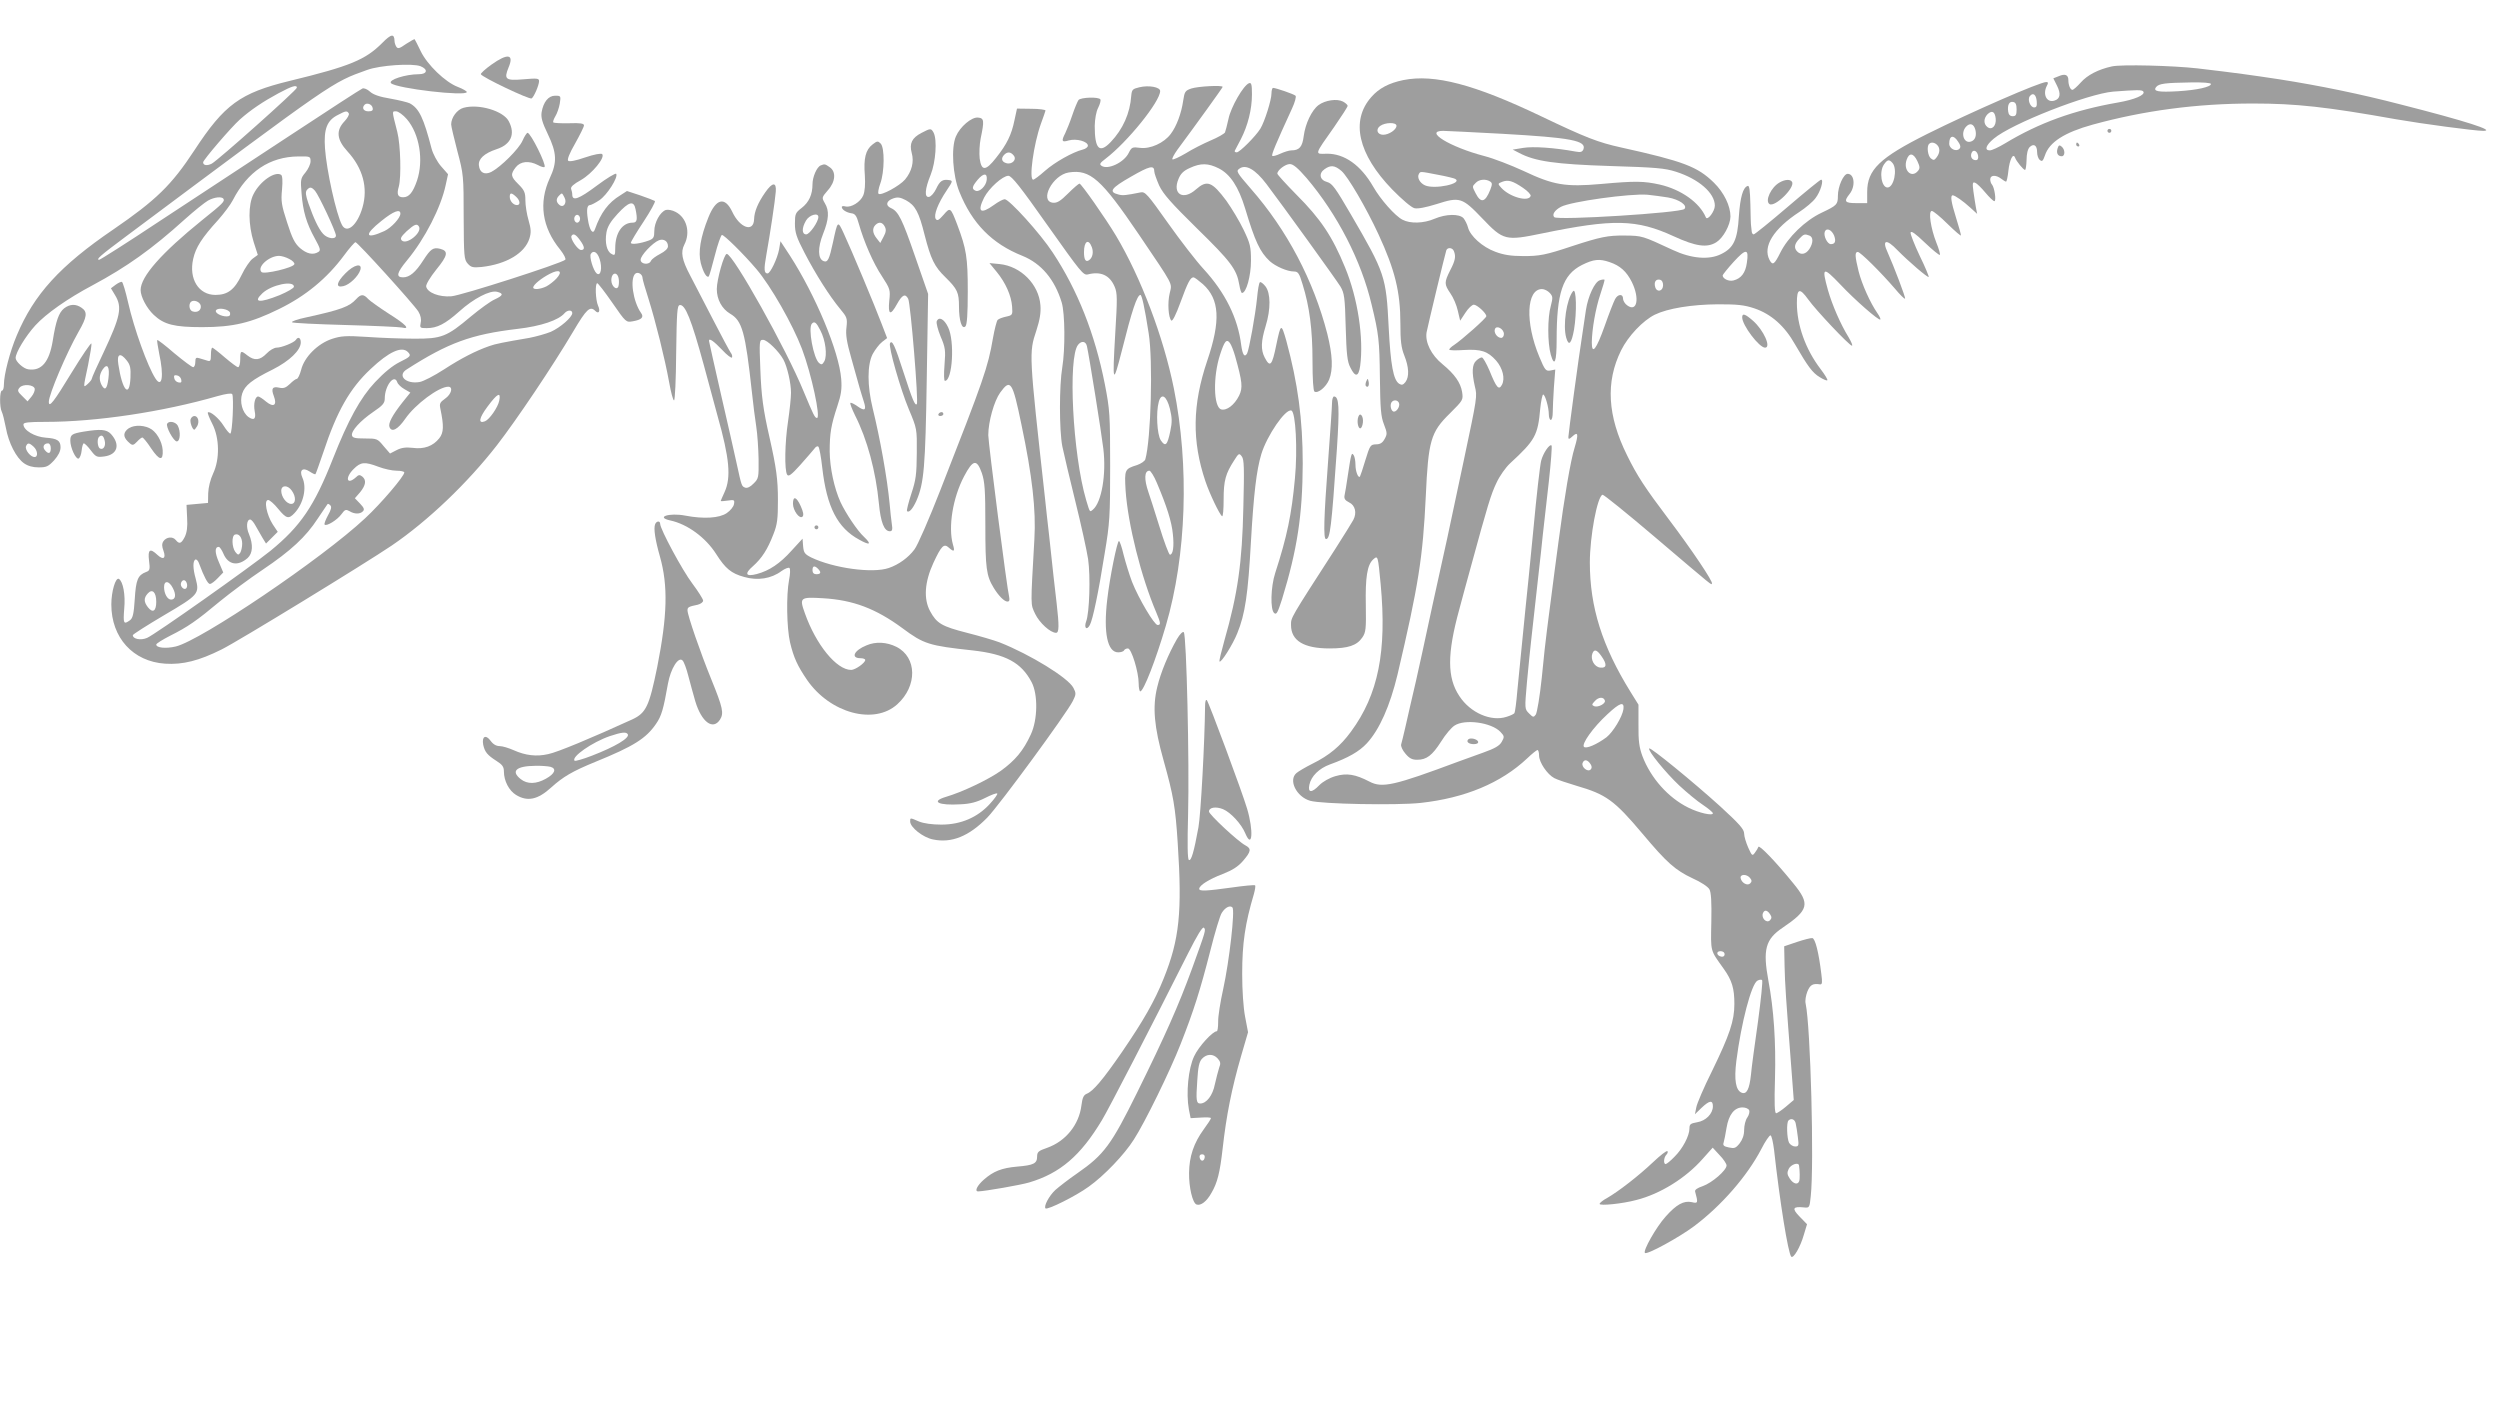 <?xml version="1.0" standalone="no"?>
<!DOCTYPE svg PUBLIC "-//W3C//DTD SVG 20010904//EN"
 "http://www.w3.org/TR/2001/REC-SVG-20010904/DTD/svg10.dtd">
<svg version="1.0" xmlns="http://www.w3.org/2000/svg"
 width="1280pt" height="720pt" viewBox="0 0 1280 720"
 preserveAspectRatio="xMidYMid meet">
<g transform="translate(0,720) scale(0.1,-0.1)"
fill="#9e9e9e" stroke="none">
<path d="M1957 6980 c-86 -86 -164 -119 -473 -194 -255 -62 -335 -121 -489
-356 -117 -178 -195 -254 -415 -405 -273 -186 -406 -332 -494 -542 -35 -82
-66 -201 -66 -252 0 -17 -4 -31 -10 -31 -12 0 -13 -84 -1 -108 5 -9 14 -46 21
-82 14 -78 53 -154 93 -182 20 -14 45 -21 75 -21 39 0 49 4 79 36 22 25 33 47
33 67 0 34 -17 45 -75 49 -57 4 -115 38 -115 68 0 10 25 13 114 13 259 0 599
51 880 132 43 12 71 16 75 10 9 -15 1 -202 -10 -202 -5 0 -20 18 -34 40 -24
39 -71 78 -81 68 -2 -3 8 -29 23 -58 37 -72 39 -181 4 -255 -14 -30 -24 -70
-25 -100 l-1 -50 -55 -5 -55 -5 3 -66 c3 -47 -1 -75 -12 -98 -18 -35 -28 -38
-46 -16 -16 20 -49 16 -64 -7 -8 -13 -7 -26 1 -48 14 -39 -1 -49 -31 -21 -38
36 -50 28 -43 -29 6 -46 4 -52 -16 -59 -41 -16 -51 -39 -57 -138 -5 -77 -10
-98 -25 -109 -32 -23 -35 -17 -29 59 7 72 -6 139 -27 153 -17 10 -39 -64 -39
-131 0 -170 111 -292 275 -303 91 -6 174 15 290 73 83 41 732 438 871 532 185
126 387 319 538 513 100 129 285 404 391 583 68 115 86 132 113 105 18 -18 27
-1 14 27 -13 29 -16 115 -4 115 4 0 39 -45 77 -100 70 -101 70 -101 105 -95
46 8 58 21 42 43 -41 58 -58 176 -29 201 14 11 37 -3 37 -24 0 -5 13 -52 30
-104 37 -118 84 -307 106 -428 9 -51 20 -93 25 -93 5 0 10 109 11 242 3 210 5
243 18 246 28 5 59 -71 124 -309 35 -129 66 -245 70 -259 61 -216 70 -314 36
-389 -11 -24 -20 -45 -20 -46 0 -2 16 -1 36 2 33 5 36 4 32 -18 -2 -13 -18
-33 -37 -46 -38 -26 -118 -31 -212 -13 -83 16 -155 -8 -76 -25 87 -19 180 -87
234 -172 47 -74 77 -99 143 -117 69 -20 139 -9 191 30 18 13 37 20 41 16 5 -5
4 -32 -2 -61 -15 -79 -12 -246 5 -320 19 -79 38 -120 87 -192 118 -171 344
-232 462 -125 103 93 102 240 -4 294 -50 25 -106 28 -153 8 -65 -26 -83 -66
-31 -66 13 0 24 -4 24 -9 0 -15 -51 -51 -72 -51 -75 0 -180 129 -237 290 -29
81 -25 84 93 77 154 -9 270 -53 406 -153 110 -82 137 -90 359 -114 170 -19
250 -62 303 -163 33 -63 31 -192 -4 -267 -38 -83 -80 -133 -153 -186 -65 -46
-197 -109 -282 -134 -80 -24 -38 -45 75 -38 49 2 83 11 125 32 31 16 60 27 63
23 3 -3 -14 -27 -38 -53 -63 -69 -148 -106 -248 -106 -47 0 -91 6 -115 16 -46
20 -45 20 -45 0 0 -30 66 -82 117 -92 95 -20 184 16 278 112 63 65 406 533
438 597 17 34 17 40 3 67 -26 51 -221 171 -378 233 -29 11 -104 33 -167 49
-129 33 -155 48 -189 111 -34 63 -28 149 17 247 41 88 54 101 79 78 27 -24 32
-20 21 16 -25 89 -1 239 57 349 46 87 65 90 91 17 15 -45 18 -85 18 -268 0
-219 5 -258 43 -320 25 -41 54 -70 70 -70 10 0 12 7 9 23 -11 41 -107 790
-107 829 0 69 30 175 61 218 53 73 63 58 109 -165 55 -261 75 -437 66 -586
-20 -353 -20 -330 4 -382 22 -46 78 -97 107 -97 16 0 16 38 3 151 -10 83 -19
165 -39 352 -6 53 -16 139 -21 190 -82 739 -82 740 -44 854 18 56 24 92 21
130 -8 107 -100 200 -209 211 l-52 5 37 -45 c46 -56 75 -122 79 -178 3 -42 2
-44 -30 -51 -19 -4 -38 -11 -44 -17 -5 -5 -16 -48 -24 -93 -26 -151 -46 -208
-270 -780 -57 -146 -116 -282 -132 -302 -31 -42 -81 -78 -131 -95 -83 -29
-284 -1 -398 54 -33 17 -38 24 -41 57 l-3 39 -56 -61 c-59 -66 -114 -103 -178
-120 -57 -15 -65 1 -20 40 46 41 75 86 105 164 20 50 23 79 23 175 0 104 -8
165 -43 320 -33 144 -42 214 -47 348 -6 148 -5 152 14 152 21 0 81 -59 104
-101 20 -37 39 -121 39 -170 0 -25 -7 -90 -15 -145 -17 -111 -19 -251 -5 -274
7 -12 21 -2 67 49 32 36 64 73 72 83 7 11 17 16 21 11 5 -4 14 -53 20 -108 23
-201 78 -308 189 -368 55 -31 66 -25 25 14 -34 31 -94 121 -121 179 -32 71
-54 174 -55 258 0 94 7 135 39 232 20 60 24 88 20 140 -11 140 -131 427 -263
632 l-48 73 -7 -42 c-9 -47 -45 -123 -59 -123 -18 0 -20 20 -6 97 18 100 45
278 48 322 4 50 -17 49 -54 -4 -37 -53 -56 -98 -57 -137 -2 -70 -73 -46 -112
38 -38 79 -83 68 -122 -29 -41 -102 -53 -178 -39 -234 13 -49 31 -78 41 -68 3
3 17 52 31 107 14 56 31 103 36 105 9 3 110 -96 177 -175 74 -87 185 -282 233
-408 49 -130 97 -354 77 -354 -11 0 -18 15 -68 135 -88 216 -362 705 -394 705
-14 0 -51 -132 -51 -180 0 -53 26 -101 68 -126 62 -36 78 -92 112 -404 6 -58
16 -136 22 -174 6 -38 11 -114 12 -167 1 -94 0 -100 -26 -125 -16 -17 -32 -24
-42 -21 -19 8 -18 3 -45 127 -11 52 -48 213 -81 357 -33 145 -60 265 -60 268
0 16 24 -1 67 -46 26 -28 49 -45 51 -39 2 6 0 16 -6 23 -5 7 -47 84 -92 172
-46 88 -98 189 -116 224 -43 81 -50 120 -30 159 32 62 12 138 -45 167 -16 9
-39 13 -50 10 -29 -10 -59 -64 -59 -108 0 -32 -4 -39 -27 -48 -43 -16 -93 -23
-93 -12 0 5 29 54 65 108 36 55 62 102 58 106 -5 3 -38 16 -76 29 l-67 22 -34
-22 c-61 -37 -100 -89 -130 -174 -10 -30 -28 -5 -36 51 -8 50 -4 73 11 73 5 0
27 11 48 25 39 26 97 117 86 135 -3 5 -48 -22 -100 -61 -91 -68 -125 -81 -125
-45 0 8 -3 21 -6 29 -3 10 12 24 50 45 58 33 126 116 109 133 -5 5 -40 -1 -87
-17 -49 -17 -81 -23 -87 -17 -6 6 7 39 36 89 24 43 45 85 45 92 0 10 -19 13
-75 11 -42 -1 -78 1 -82 4 -3 4 2 17 10 31 9 14 19 43 23 65 6 40 6 41 -24 41
-34 0 -60 -32 -69 -85 -4 -26 3 -52 32 -112 46 -96 48 -144 10 -225 -58 -126
-40 -252 53 -366 19 -24 31 -47 26 -52 -21 -19 -532 -183 -583 -187 -63 -5
-123 19 -129 50 -2 10 20 47 52 87 59 72 63 95 20 106 -36 9 -49 0 -87 -59
-39 -61 -70 -87 -103 -87 -38 0 -33 23 20 87 92 111 174 272 198 386 l12 55
-36 41 c-20 23 -41 63 -48 89 -41 158 -64 207 -112 233 -10 5 -54 16 -99 24
-56 9 -89 21 -105 36 -13 12 -30 19 -38 16 -8 -3 -178 -113 -378 -245 -199
-131 -497 -327 -662 -435 -164 -109 -303 -197 -308 -197 -19 0 6 22 135 118
1080 806 1054 788 1237 854 65 24 231 35 273 19 40 -16 35 -41 -9 -41 -67 0
-158 -29 -142 -46 28 -27 388 -69 388 -45 0 4 -20 16 -46 26 -64 24 -157 114
-190 183 -15 31 -29 59 -31 61 -1 2 -21 -9 -44 -24 -34 -24 -42 -26 -50 -14
-5 8 -9 21 -9 29 -1 39 -17 37 -63 -10z m-437 -229 c0 -12 -404 -372 -436
-389 -24 -12 -44 -9 -44 7 0 12 145 181 188 219 55 49 119 92 197 134 71 38
95 45 95 29z m388 -104 c3 -12 -3 -17 -22 -17 -25 0 -35 18 -19 34 12 12 38 2
41 -17z m-122 -28 c3 -6 -7 -24 -22 -40 -45 -47 -40 -94 15 -154 79 -86 106
-187 77 -287 -26 -91 -80 -137 -105 -90 -30 57 -79 280 -87 392 -7 100 10 144
67 172 40 21 46 22 55 7z m297 -29 c65 -76 87 -211 52 -315 -21 -61 -41 -85
-71 -85 -27 0 -34 15 -22 55 13 48 9 215 -8 280 -28 110 -28 105 -6 105 11 0
36 -18 55 -40z m-493 -216 c0 -14 -12 -40 -26 -57 -25 -30 -26 -36 -20 -107 7
-92 25 -153 68 -231 28 -51 31 -61 18 -69 -27 -17 -59 -10 -94 20 -27 24 -40
50 -66 131 -29 89 -32 109 -26 169 4 44 2 71 -5 75 -31 20 -108 -33 -141 -99
-28 -54 -27 -157 1 -246 l21 -65 -26 -19 c-14 -10 -40 -48 -57 -84 -36 -75
-71 -102 -134 -102 -86 0 -137 82 -114 184 13 59 44 108 129 201 29 33 63 78
74 100 75 146 189 223 336 224 60 1 62 0 62 -25z m23 -151 c19 -22 107 -209
107 -229 0 -22 -44 -16 -66 9 -23 25 -48 79 -75 156 -14 41 -16 57 -8 68 15
17 23 17 42 -4z m1277 -34 c15 -27 -5 -56 -26 -38 -17 14 -18 31 -2 47 16 16
15 16 28 -9z m-1746 -7 c8 -13 -4 -25 -109 -109 -208 -168 -315 -289 -315
-358 0 -34 31 -93 67 -127 53 -50 105 -63 248 -63 159 0 250 22 394 93 135 66
245 156 333 275 27 37 54 67 58 67 11 0 298 -317 322 -355 12 -20 16 -40 12
-57 -5 -27 -4 -28 31 -28 53 0 94 21 166 85 74 67 158 110 194 101 35 -9 31
-19 -12 -39 -21 -9 -76 -49 -123 -88 -122 -103 -149 -114 -290 -113 -63 0
-172 4 -241 9 -108 7 -133 5 -179 -10 -73 -24 -142 -93 -158 -158 -7 -26 -17
-47 -23 -47 -5 0 -21 -12 -35 -26 -20 -19 -32 -24 -54 -19 -35 8 -43 -4 -28
-43 18 -47 -1 -60 -40 -28 -16 14 -35 26 -40 26 -16 0 -25 -38 -18 -75 8 -40
-3 -50 -32 -30 -31 23 -46 77 -32 120 14 42 49 70 156 123 87 44 144 99 144
139 0 24 -14 31 -25 13 -9 -14 -73 -40 -99 -40 -12 0 -35 -13 -51 -30 -34 -35
-62 -38 -98 -10 -34 27 -37 26 -37 -20 0 -22 -5 -40 -11 -40 -6 0 -36 23 -68
50 -32 28 -61 50 -64 50 -4 0 -7 -16 -7 -36 0 -32 -3 -36 -20 -30 -11 3 -29 9
-40 12 -16 5 -20 2 -20 -20 0 -14 -5 -26 -11 -26 -6 0 -49 32 -96 71 -46 40
-85 70 -88 68 -2 -2 3 -33 10 -69 25 -115 15 -180 -19 -128 -40 61 -110 256
-140 389 -13 57 -27 104 -32 106 -5 1 -20 -6 -32 -15 l-24 -18 21 -35 c38 -62
28 -109 -59 -294 -33 -69 -60 -129 -60 -134 0 -4 -9 -16 -20 -26 -25 -22 -25
-26 1 96 11 55 19 105 17 110 -2 6 -48 -62 -102 -150 -90 -148 -116 -182 -116
-148 0 37 90 249 152 358 44 76 47 102 16 123 -30 21 -60 20 -90 -3 -27 -22
-42 -64 -58 -166 -18 -109 -58 -156 -125 -146 -25 3 -65 40 -65 58 0 28 51
112 101 167 55 60 164 137 294 206 175 94 303 185 470 336 50 45 104 88 120
97 32 18 71 22 79 9z m2110 -53 c11 -54 8 -69 -15 -69 -53 0 -89 -53 -89 -130
0 -37 -2 -40 -19 -30 -24 12 -35 58 -26 110 5 29 21 56 57 95 58 63 83 70 92
24z m-1204 -23 c0 -22 -46 -72 -82 -89 -99 -45 -106 -20 -15 52 62 50 97 63
97 37z m920 -26 c0 -11 -7 -20 -15 -20 -8 0 -15 9 -15 20 0 11 7 20 15 20 8 0
15 -9 15 -20z m-825 -40 c18 -30 -63 -96 -88 -71 -9 10 -4 19 25 47 40 36 53
41 63 24z m824 -69 c25 -34 27 -51 6 -51 -17 0 -57 59 -49 72 9 15 22 8 43
-21z m451 -32 c0 -12 -15 -26 -40 -39 -23 -12 -43 -27 -47 -35 -8 -23 -53 -19
-53 5 0 22 61 87 94 100 25 9 46 -5 46 -31z m-350 -65 c15 -45 6 -91 -15 -74
-17 14 -39 86 -30 100 13 21 34 9 45 -26z m-1589 0 c17 -8 29 -21 26 -27 -6
-18 -155 -53 -168 -40 -25 25 37 82 89 83 13 0 37 -7 53 -16z m1368 -100 c-13
-14 -36 -32 -51 -40 -30 -15 -68 -19 -68 -6 0 14 42 48 85 70 50 26 68 13 34
-24z m319 -3 c2 -12 1 -29 -2 -38 -9 -22 -36 2 -36 32 0 41 32 47 38 6z
m-1663 -39 c0 -7 -33 -26 -73 -43 -105 -42 -139 -38 -88 10 46 43 161 67 161
33z m-477 -98 c3 -23 -18 -37 -43 -28 -16 6 -20 35 -8 48 14 14 48 1 51 -20z
m150 -36 c2 -13 -3 -18 -18 -18 -29 0 -62 19 -54 31 10 17 68 6 72 -13z m1752
-1 c0 -21 -61 -74 -110 -96 -25 -10 -74 -24 -110 -31 -130 -22 -176 -31 -205
-42 -69 -24 -145 -63 -231 -119 -51 -33 -107 -62 -126 -65 -71 -12 -116 34
-65 65 212 136 330 179 566 207 122 14 212 45 242 81 15 17 39 17 39 0z m1270
-88 c27 -51 36 -128 21 -158 -10 -18 -15 -20 -27 -10 -29 24 -58 181 -37 202
13 14 23 6 43 -34z m-2112 -111 c19 -19 15 -24 -42 -52 -36 -18 -79 -53 -126
-103 -75 -80 -137 -193 -216 -393 -95 -241 -165 -344 -319 -470 -104 -84 -593
-430 -632 -446 -32 -14 -73 -6 -73 14 0 4 72 50 160 102 177 104 182 110 162
187 -15 53 -15 90 -2 98 6 3 15 -6 20 -22 24 -65 44 -103 55 -103 6 0 24 13
40 30 l28 29 -22 52 c-22 50 -22 79 -1 79 5 0 16 -16 24 -35 24 -57 74 -66
124 -22 26 24 29 68 7 122 -16 36 -12 75 6 75 6 0 18 -14 27 -31 9 -16 25 -44
35 -61 l19 -31 30 30 30 30 -26 39 c-31 49 -46 124 -23 124 8 0 31 -20 51 -45
42 -51 54 -54 84 -22 46 49 64 130 40 182 -17 38 2 54 37 31 15 -10 28 -16 30
-14 2 2 20 52 40 111 70 212 136 328 243 428 93 88 159 118 190 87z m-1438
-45 c17 -22 20 -38 18 -87 -5 -107 -42 -66 -62 68 -9 55 10 63 44 19z m-95
-92 c-7 -54 -18 -63 -35 -32 -14 28 -12 53 6 80 24 34 37 13 29 -48z m373 -5
c3 -13 -1 -17 -14 -14 -11 2 -20 11 -22 22 -3 13 1 17 14 14 11 -2 20 -11 22
-22z m1106 -13 c3 -10 20 -26 36 -35 l31 -18 -41 -51 c-51 -65 -73 -106 -66
-125 11 -30 43 -13 81 42 51 74 172 164 220 164 26 0 17 -38 -16 -61 -27 -19
-30 -26 -24 -53 18 -87 17 -121 -6 -150 -32 -40 -77 -57 -136 -49 -36 4 -58 1
-83 -12 l-33 -17 -33 38 c-31 38 -34 39 -95 39 -51 0 -64 3 -67 16 -4 23 42
74 109 120 49 33 59 45 59 69 0 65 49 128 64 83z m-1856 -34 c1 -9 -6 -27 -17
-40 l-20 -24 -27 27 c-24 23 -26 29 -14 43 17 21 74 16 78 -6z m2378 -61 c-7
-34 -50 -96 -73 -105 -36 -14 -31 16 13 75 51 69 70 78 60 30z m-2384 -235
c21 -19 24 -53 5 -53 -21 0 -50 37 -44 55 8 19 16 19 39 -2z m88 -8 c0 -28
-12 -32 -30 -10 -14 16 -6 35 16 35 8 0 14 -10 14 -25z m1678 -95 c29 -11 70
-20 92 -20 22 0 40 -4 40 -9 0 -19 -119 -159 -201 -235 -220 -206 -840 -625
-969 -656 -51 -12 -100 -7 -100 10 0 5 32 25 71 45 90 45 135 76 256 177 54
44 152 117 218 161 144 97 221 168 282 262 26 38 48 72 50 74 2 3 8 0 14 -6 8
-8 5 -22 -12 -52 -12 -22 -20 -43 -17 -47 10 -10 65 24 86 53 18 25 23 26 41
16 26 -16 54 -16 69 -1 9 9 6 18 -14 39 l-27 28 27 31 c29 36 33 62 11 80 -13
10 -19 10 -33 -4 -47 -42 -57 -2 -11 43 36 36 56 38 127 11z m-444 -122 c23
-32 21 -68 -3 -68 -24 0 -51 36 -51 67 0 30 33 31 54 1z m-254 -272 c0 -17 -5
-38 -10 -46 -9 -13 -12 -12 -25 4 -18 24 -20 83 -2 89 20 7 37 -14 37 -47z
m2948 -128 c18 -18 15 -28 -8 -28 -13 0 -20 7 -20 20 0 23 10 26 28 8z m-3232
-73 c3 -8 3 -19 -1 -25 -10 -16 -35 7 -28 26 7 18 22 18 29 -1z m-71 -26 c18
-34 14 -59 -9 -59 -19 0 -36 31 -36 64 0 36 26 33 45 -5z m-85 -70 c0 -47 -17
-60 -42 -29 -22 28 -23 48 -1 72 23 25 43 6 43 -43z"/>
<path d="M1769 5801 c-47 -47 -52 -76 -11 -66 32 7 77 51 87 83 11 37 -32 28
-76 -17z"/>
<path d="M1824 5669 c-35 -39 -78 -55 -256 -94 -43 -9 -76 -20 -73 -25 2 -4
125 -10 272 -14 147 -4 278 -10 291 -13 45 -11 20 16 -66 70 -48 31 -96 65
-107 76 -23 26 -37 26 -61 0z"/>
<path d="M2516 6869 c-31 -22 -56 -45 -54 -49 5 -15 249 -131 260 -124 12 8
38 68 38 89 0 14 -10 15 -80 9 -92 -8 -101 0 -76 61 29 68 -4 74 -88 14z"/>
<path d="M10813 6860 c-69 -15 -126 -44 -160 -83 -18 -20 -37 -37 -42 -37 -11
0 -21 24 -21 50 0 27 -17 34 -49 20 l-28 -11 19 -38 c21 -42 16 -67 -13 -76
-40 -13 -62 32 -39 76 8 14 7 19 -3 19 -33 0 -381 -152 -608 -265 -246 -123
-309 -184 -309 -298 l0 -57 -55 0 c-60 0 -66 8 -35 47 31 39 25 103 -10 103
-21 0 -50 -64 -50 -113 0 -44 -5 -49 -83 -86 -85 -40 -173 -126 -212 -205 -30
-60 -39 -67 -55 -37 -36 69 20 159 153 246 32 21 69 52 82 70 26 33 44 95 29
95 -5 0 -82 -63 -172 -140 -90 -77 -168 -140 -173 -140 -5 0 -9 6 -10 13 -1 6
-2 19 -3 27 -2 8 -3 59 -4 113 -2 74 -5 98 -14 95 -24 -8 -38 -57 -45 -155 -7
-121 -27 -163 -91 -194 -62 -31 -153 -23 -247 21 -157 73 -157 73 -245 74 -88
1 -126 -7 -270 -54 -135 -45 -168 -52 -255 -51 -58 0 -97 6 -139 22 -66 24
-129 81 -140 125 -4 16 -15 37 -23 47 -22 23 -89 22 -148 -3 -55 -24 -125 -26
-164 -5 -38 19 -113 104 -150 169 -64 111 -148 170 -238 169 -63 -2 -65 -9 38
137 38 55 69 103 69 108 0 5 -11 15 -24 22 -31 16 -91 7 -125 -18 -35 -26 -68
-96 -76 -159 -7 -55 -22 -73 -64 -73 -11 0 -36 -8 -56 -17 -19 -9 -37 -14 -41
-11 -5 6 17 59 101 242 15 32 23 62 18 66 -8 8 -101 40 -115 40 -4 0 -8 -13
-8 -28 0 -34 -35 -145 -57 -181 -25 -40 -106 -121 -121 -121 -7 0 -12 3 -10 8
2 4 16 31 31 59 36 70 57 153 57 230 0 51 -3 61 -15 57 -29 -11 -93 -123 -105
-182 -7 -31 -15 -63 -18 -70 -4 -7 -37 -26 -73 -41 -37 -16 -95 -45 -128 -66
-34 -20 -65 -34 -68 -31 -4 3 8 25 25 49 92 124 232 318 232 322 0 10 -126 3
-160 -8 -32 -11 -35 -16 -42 -62 -9 -64 -34 -132 -64 -171 -34 -46 -105 -78
-157 -71 -39 5 -43 4 -58 -26 -24 -49 -107 -88 -139 -66 -12 8 -9 14 20 36
112 85 280 293 280 347 0 20 -58 31 -107 19 -34 -8 -38 -12 -41 -43 -6 -90
-43 -172 -105 -237 -58 -61 -82 -36 -82 82 1 36 7 73 18 94 9 18 14 37 11 42
-8 14 -100 11 -112 -3 -5 -7 -20 -42 -32 -78 -12 -36 -29 -77 -36 -92 -21 -41
-18 -48 18 -37 39 11 98 -5 98 -27 0 -7 -12 -17 -27 -20 -51 -13 -142 -64
-193 -109 -28 -25 -55 -45 -60 -45 -23 0 2 181 39 285 12 33 23 64 24 69 1 4
-31 9 -72 9 l-74 1 -13 -60 c-15 -74 -39 -123 -94 -192 -53 -68 -75 -69 -84
-4 -3 27 -1 73 5 103 19 91 18 104 -13 107 -33 4 -93 -47 -114 -97 -25 -58
-16 -200 18 -283 65 -162 167 -266 323 -328 96 -39 165 -120 201 -239 17 -56
18 -240 3 -331 -16 -93 -16 -322 0 -405 8 -38 38 -166 67 -283 29 -117 58
-249 65 -294 13 -89 7 -277 -10 -320 -12 -33 3 -48 19 -18 15 28 44 165 76
367 26 155 28 190 28 448 0 263 -2 288 -27 417 -51 259 -140 483 -267 675 -64
98 -223 273 -246 273 -8 0 -33 -13 -56 -30 -68 -49 -86 -35 -49 39 25 48 95
111 124 111 17 -1 59 -53 202 -256 168 -237 182 -255 205 -249 66 17 112 -4
137 -63 14 -33 14 -61 3 -240 -15 -258 -12 -267 34 -87 51 204 78 285 95 285
7 0 21 -60 42 -195 23 -140 12 -546 -17 -647 -3 -9 -22 -22 -42 -29 -64 -20
-65 -23 -59 -129 12 -174 79 -443 158 -628 22 -52 23 -62 6 -62 -17 0 -97 135
-131 221 -14 37 -33 99 -43 138 -9 39 -20 71 -24 71 -9 0 -47 -186 -60 -300
-20 -170 1 -270 56 -270 13 0 27 4 30 10 3 6 12 10 20 10 18 0 55 -121 55
-179 0 -22 4 -41 8 -41 17 0 80 162 131 336 106 361 121 819 41 1216 -53 263
-169 568 -296 781 -54 90 -178 267 -187 267 -4 0 -31 -23 -59 -51 -39 -39 -56
-49 -77 -47 -71 8 -2 142 81 155 110 17 166 -33 360 -319 181 -268 169 -245
157 -299 -12 -48 -7 -125 8 -140 6 -6 24 30 47 93 38 104 51 128 67 128 5 0
26 -16 48 -35 85 -77 92 -186 22 -392 -76 -225 -79 -411 -9 -618 22 -65 73
-171 85 -178 5 -3 8 36 8 86 0 97 10 132 54 200 23 37 26 38 39 20 12 -15 13
-61 8 -258 -6 -288 -29 -446 -97 -684 -16 -57 -28 -106 -25 -108 8 -8 68 87
91 145 40 98 55 198 70 472 14 241 28 362 53 445 29 95 124 234 154 223 22 -9
32 -200 18 -348 -17 -184 -40 -296 -101 -484 -23 -71 -26 -188 -5 -205 12 -10
18 3 40 71 78 254 105 431 106 694 0 227 -25 412 -84 629 -26 91 -28 90 -51
-19 -22 -109 -32 -120 -60 -66 -20 39 -19 82 5 160 27 88 26 169 -1 204 -11
14 -24 24 -28 21 -5 -2 -11 -39 -15 -82 -8 -82 -41 -266 -51 -283 -13 -22 -23
-7 -30 43 -17 138 -81 268 -193 390 -37 40 -119 146 -182 235 -104 147 -117
162 -140 157 -75 -15 -91 -17 -113 -11 -53 13 -39 33 63 91 97 56 120 61 120
27 0 -9 12 -42 25 -72 21 -44 61 -89 194 -220 172 -168 203 -209 216 -287 4
-24 10 -43 14 -43 22 0 46 88 46 165 0 72 -4 88 -38 159 -21 44 -61 110 -88
148 -74 99 -99 108 -156 58 -65 -58 -122 -24 -89 54 11 27 26 42 58 56 56 26
94 25 148 -2 59 -30 101 -94 135 -205 51 -170 76 -223 126 -270 30 -27 90 -53
123 -53 22 0 28 -8 45 -65 36 -115 51 -233 51 -392 0 -95 4 -154 10 -158 18
-11 59 23 75 61 21 52 18 125 -9 234 -70 273 -206 532 -392 744 -72 83 -76 90
-59 102 33 25 82 -3 139 -78 84 -111 359 -492 379 -525 20 -34 23 -55 27 -208
4 -139 8 -177 24 -207 25 -51 42 -48 50 8 19 142 -12 347 -77 504 -65 159
-125 249 -249 373 -54 55 -98 103 -98 108 0 18 41 49 64 49 17 0 41 -20 86
-72 157 -185 280 -423 333 -649 36 -148 40 -183 42 -369 2 -163 5 -203 21
-243 17 -44 17 -50 3 -75 -11 -20 -23 -27 -44 -27 -28 -1 -31 -5 -54 -80 -13
-44 -26 -82 -28 -85 -9 -10 -23 27 -23 60 0 19 -4 42 -9 49 -11 17 -13 11 -31
-109 -6 -41 -13 -85 -16 -97 -3 -16 3 -25 23 -35 32 -15 41 -54 22 -90 -7 -13
-48 -79 -92 -148 -233 -361 -227 -351 -227 -390 0 -80 65 -120 197 -120 96 0
140 15 168 56 18 26 20 44 18 164 -3 144 7 208 38 236 24 21 24 20 38 -127 32
-344 -12 -565 -152 -755 -54 -74 -112 -122 -197 -164 -36 -18 -73 -40 -82 -48
-43 -36 0 -122 70 -142 59 -17 442 -24 565 -11 228 25 412 102 546 228 25 24
49 43 53 43 4 0 8 -12 8 -28 0 -35 42 -97 78 -116 15 -8 66 -25 113 -39 152
-44 194 -74 338 -245 126 -150 168 -187 257 -229 41 -18 79 -43 86 -56 9 -15
12 -64 10 -167 -3 -158 -7 -141 64 -241 42 -59 54 -100 54 -179 0 -87 -24
-158 -115 -345 -41 -82 -77 -166 -80 -185 l-7 -35 34 33 c40 38 58 41 58 8 0
-38 -36 -75 -81 -82 -34 -6 -39 -10 -39 -32 0 -37 -35 -104 -77 -145 -20 -21
-40 -37 -45 -37 -12 0 -10 34 4 48 6 6 9 15 5 18 -4 4 -37 -22 -74 -57 -74
-70 -176 -149 -235 -183 -21 -11 -38 -25 -38 -30 0 -11 118 1 188 20 123 31
254 113 340 211 l51 57 35 -38 c20 -20 36 -45 36 -53 0 -25 -74 -89 -122 -106
-27 -9 -42 -19 -39 -28 16 -58 15 -62 -17 -54 -41 9 -79 -12 -134 -74 -48 -53
-117 -175 -106 -186 10 -11 176 80 252 137 141 106 272 257 344 395 20 40 42
71 47 70 6 -2 13 -35 18 -73 30 -270 72 -529 88 -548 11 -12 47 49 65 113 l16
53 -38 39 c-41 42 -35 53 22 47 28 -3 29 -2 35 57 18 165 -1 868 -26 986 -4
15 1 43 9 63 14 34 28 42 65 36 11 -1 12 10 6 55 -13 108 -31 180 -46 182 -8
1 -43 -8 -79 -20 l-65 -22 2 -100 c2 -95 7 -165 35 -528 l12 -159 -40 -34
c-21 -18 -44 -33 -50 -34 -8 0 -10 50 -6 180 5 183 -6 352 -34 500 -29 158
-15 211 73 270 134 91 142 121 55 227 -90 111 -175 199 -179 187 -2 -6 -10
-20 -18 -30 -13 -18 -15 -16 -34 26 -11 25 -21 57 -21 72 0 22 -24 49 -122
139 -138 125 -357 304 -364 297 -9 -10 84 -124 154 -190 39 -36 93 -81 121
-99 28 -19 51 -38 51 -43 0 -14 -70 1 -126 29 -103 51 -192 151 -235 264 -16
44 -21 78 -20 159 l0 104 -41 66 c-145 234 -208 434 -208 662 0 134 38 338 65
347 6 1 125 -95 266 -215 314 -267 289 -246 294 -240 8 8 -103 173 -220 328
-123 163 -163 224 -214 328 -101 203 -111 376 -31 538 36 73 112 153 173 183
66 32 188 52 323 53 99 0 133 -3 187 -21 85 -29 154 -89 208 -185 65 -112 89
-145 126 -167 19 -12 36 -19 39 -16 3 3 -13 29 -35 58 -77 101 -121 225 -121
338 0 75 14 79 58 18 39 -55 211 -237 224 -237 5 0 -3 19 -17 43 -41 66 -84
165 -106 242 -33 119 -26 122 63 29 76 -81 198 -187 205 -180 3 3 -4 17 -15
33 -36 52 -79 147 -96 214 -19 78 -20 99 -4 99 13 0 118 -104 191 -189 25 -30
48 -53 51 -50 4 4 -58 167 -89 236 -31 66 -7 72 50 12 56 -57 155 -142 160
-137 2 2 -18 51 -46 108 -27 57 -48 111 -47 119 3 11 24 -4 74 -52 39 -37 73
-65 76 -62 3 3 -5 31 -18 63 -29 74 -42 162 -23 162 7 0 44 -30 81 -67 38 -37
68 -63 68 -58 0 6 -11 46 -25 90 -26 83 -30 115 -17 115 11 0 53 -29 91 -64
l34 -31 -6 31 c-3 17 -9 54 -13 83 -6 44 -4 51 9 45 9 -3 32 -26 52 -50 20
-24 41 -44 46 -44 11 0 1 70 -12 85 -5 5 -9 17 -9 27 0 22 29 24 56 3 10 -8
22 -15 25 -15 3 0 9 25 12 56 6 56 24 93 34 67 6 -18 43 -63 51 -63 4 0 7 23
8 50 0 32 6 57 16 67 21 20 38 9 38 -26 0 -16 6 -34 14 -40 12 -10 16 -5 26
23 22 68 100 118 245 158 262 72 532 108 820 108 221 0 376 -17 735 -81 132
-23 401 -59 444 -59 68 0 -92 51 -422 135 -208 54 -412 96 -622 129 -146 22
-216 32 -420 56 -124 14 -388 21 -437 10z m507 -90 c0 -15 -70 -31 -167 -37
-103 -6 -132 -1 -113 22 14 17 46 21 178 23 59 1 102 -2 102 -8z m-346 -39
c11 -17 -44 -41 -131 -56 -224 -39 -403 -104 -577 -209 -33 -20 -68 -36 -78
-36 -29 0 -21 26 20 60 91 77 482 230 612 241 121 9 148 10 154 0z m-546 -49
c2 -24 -1 -32 -13 -32 -20 0 -36 41 -22 58 16 20 32 8 35 -26z m-103 -42 c0
-28 -4 -35 -20 -35 -13 0 -21 8 -23 23 -5 34 5 54 25 50 13 -2 18 -13 18 -38z
m-107 -47 c4 -37 -20 -62 -43 -43 -20 16 -19 44 1 65 23 22 38 14 42 -22z
m-104 -58 c7 -29 -1 -52 -21 -59 -37 -15 -57 42 -27 75 20 22 40 15 48 -16z
m-88 -61 c12 -17 14 -28 6 -36 -17 -17 -52 1 -52 26 0 43 22 48 46 10z m-108
-16 c16 -16 15 -40 -2 -63 -12 -16 -16 -17 -30 -6 -16 13 -22 62 -9 74 10 11
28 8 41 -5z m210 -56 c2 -14 -2 -22 -12 -22 -19 0 -29 17 -22 36 8 22 30 12
34 -14z m-4938 2 c18 -21 -9 -49 -39 -39 -23 7 -27 25 -9 43 16 16 33 15 48
-4z m4627 -29 c13 -28 14 -37 3 -50 -33 -40 -77 3 -58 57 13 38 35 35 55 -7z
m-127 -10 c26 -31 7 -125 -26 -125 -31 0 -44 81 -18 118 18 26 27 27 44 7z
m-2822 -40 c33 -28 127 -189 190 -325 84 -182 112 -294 112 -457 0 -88 4 -123
20 -163 24 -60 26 -109 6 -136 -12 -15 -19 -17 -32 -9 -30 19 -44 95 -54 290
-13 259 -18 276 -194 578 -78 134 -95 158 -121 165 -38 10 -45 44 -13 66 31
22 52 20 86 -9z m-1816 -46 c-3 -31 -36 -63 -56 -56 -22 9 -20 21 10 57 30 35
50 35 46 -1z m4339 -286 c10 -28 5 -43 -17 -43 -18 0 -39 43 -31 64 9 22 36 9
48 -21z m-127 1 c21 -8 20 -38 0 -69 -18 -27 -43 -32 -62 -13 -18 18 -15 39
10 65 23 25 28 26 52 17z m-3674 -59 c10 -26 4 -55 -14 -67 -17 -12 -26 2 -26
41 0 56 23 71 40 26z m1854 -21 c11 -27 7 -48 -19 -98 -31 -62 -31 -71 1 -118
15 -21 32 -61 38 -89 l12 -51 27 41 c15 23 34 41 43 41 16 0 64 -43 64 -59 0
-10 -124 -120 -166 -148 -13 -8 -24 -19 -24 -23 0 -4 34 -5 75 -2 88 5 122 -6
165 -54 34 -39 47 -92 30 -124 -16 -30 -28 -16 -64 73 -16 37 -33 67 -39 67
-6 0 -19 -7 -29 -17 -21 -19 -23 -60 -7 -130 13 -53 13 -52 -57 -383 -60 -283
-75 -354 -84 -395 -5 -22 -39 -177 -76 -345 -36 -168 -74 -343 -85 -390 -11
-47 -24 -103 -29 -125 -5 -22 -16 -71 -25 -110 -9 -38 -18 -77 -21 -86 -3 -9
7 -31 22 -48 20 -24 34 -31 60 -31 48 0 77 22 123 94 21 34 52 71 68 81 53 35
189 16 235 -32 21 -22 21 -26 7 -51 -11 -20 -35 -34 -94 -55 -44 -16 -102 -37
-130 -47 -327 -122 -388 -136 -453 -102 -73 38 -117 45 -175 28 -31 -9 -64
-28 -82 -46 -39 -41 -60 -40 -51 2 9 44 50 84 105 104 94 34 150 66 189 108
65 70 119 193 157 351 108 460 130 600 145 914 13 285 25 328 123 424 68 68
69 69 63 110 -8 48 -38 91 -100 142 -58 47 -90 112 -82 163 7 36 93 395 101
420 6 17 32 15 39 -4z m1500 -59 c-7 -52 -29 -81 -69 -91 -24 -6 -55 9 -55 26
0 3 25 35 56 69 64 70 79 69 68 -4z m-703 3 c54 -18 87 -48 114 -102 41 -83
27 -156 -23 -120 -12 8 -22 24 -22 35 0 26 -27 24 -41 -3 -7 -13 -31 -74 -53
-137 -43 -121 -66 -150 -66 -84 1 67 19 173 44 247 13 39 23 73 21 74 -2 2
-13 1 -24 -3 -26 -8 -60 -81 -71 -152 -5 -32 -13 -89 -19 -128 -18 -113 -71
-507 -71 -523 0 -12 4 -12 20 3 30 28 33 13 12 -57 -21 -67 -53 -257 -82 -478
-6 -47 -15 -114 -20 -150 -5 -36 -14 -105 -20 -155 -7 -49 -15 -119 -20 -155
-5 -36 -17 -143 -26 -239 -10 -95 -24 -180 -31 -190 -11 -15 -14 -14 -34 6
-23 23 -23 23 -11 160 7 76 17 174 22 218 5 44 14 125 20 180 6 55 15 136 20
180 5 44 14 123 19 175 6 52 20 176 31 274 11 99 17 182 14 185 -10 10 -43
-39 -53 -77 -6 -21 -24 -179 -40 -352 -17 -173 -35 -358 -41 -410 -9 -90 -15
-155 -41 -414 -5 -61 -12 -113 -15 -117 -2 -4 -20 -13 -40 -19 -79 -26 -186
20 -242 106 -63 94 -63 216 -1 442 16 59 42 157 59 217 87 319 104 375 132
433 16 35 48 80 70 100 128 118 142 143 154 280 4 39 11 72 15 72 10 0 29 -66
29 -102 0 -16 5 -28 10 -28 6 0 10 17 10 38 0 22 3 80 6 129 l7 91 -25 -5
c-23 -4 -28 1 -57 71 -73 175 -66 346 14 346 12 0 30 -9 40 -20 16 -18 16 -24
5 -67 -17 -59 -17 -188 0 -249 19 -66 30 -37 30 76 0 241 31 333 129 383 60
30 90 33 142 15z m274 -118 c0 -31 -31 -39 -40 -11 -8 26 2 43 23 39 11 -2 17
-13 17 -28z m-815 -250 c0 -11 -6 -20 -14 -20 -20 0 -39 27 -32 45 8 22 46 1
46 -25z m-1376 -114 c37 -132 40 -161 20 -202 -24 -48 -64 -78 -92 -70 -39 13
-42 168 -5 281 22 68 33 82 50 59 7 -9 19 -40 27 -68z m-759 52 c12 -54 74
-441 84 -525 16 -132 -9 -275 -53 -312 -17 -14 -15 -17 -35 49 -69 235 -94
731 -41 795 18 22 39 18 45 -7z m425 -321 c11 -47 12 -67 2 -114 -15 -73 -25
-83 -49 -47 -19 30 -25 142 -10 197 13 47 40 31 57 -36z m1173 29 c7 -19 -17
-51 -31 -42 -13 8 -16 39 -5 49 11 12 31 8 36 -7z m-1240 -408 c51 -120 76
-199 82 -262 7 -64 1 -106 -15 -106 -5 0 -30 66 -55 148 -25 81 -50 158 -55
172 -23 67 -21 110 5 110 6 0 24 -28 38 -62z m2276 -887 c30 -42 28 -63 -6
-59 -30 3 -51 42 -40 72 9 24 23 20 46 -13z m18 -228 c5 -15 -34 -36 -54 -29
-14 6 -14 9 3 27 19 21 45 22 51 2z m95 -44 c-6 -40 -53 -117 -87 -144 -50
-37 -104 -60 -115 -49 -14 14 46 99 120 167 64 60 87 67 82 26z m-168 -282 c7
-11 7 -20 0 -27 -15 -15 -49 13 -41 34 8 20 26 17 41 -7z m816 -582 c10 -12
10 -19 1 -28 -14 -14 -44 2 -49 27 -4 21 31 22 48 1z m104 -188 c8 -12 7 -20
-2 -29 -17 -17 -45 11 -36 36 8 20 23 17 38 -7z m-234 -203 c0 -9 -7 -14 -17
-12 -25 5 -28 28 -4 28 12 0 21 -6 21 -16z m171 -344 c-16 -113 -33 -235 -36
-272 -8 -75 -22 -102 -47 -93 -31 12 -40 65 -28 162 25 196 77 395 108 412 9
5 20 7 24 3 4 -4 -6 -100 -21 -212z m-45 -455 c3 -8 -1 -24 -10 -37 -9 -12
-16 -41 -16 -63 0 -27 -8 -49 -23 -69 -20 -25 -27 -27 -55 -21 -26 5 -32 11
-27 25 3 10 10 44 15 76 11 67 40 104 82 104 16 0 31 -7 34 -15z m238 -67 c3
-13 8 -44 11 -70 6 -44 4 -48 -14 -48 -11 0 -25 9 -31 19 -11 22 -14 104 -3
114 14 14 33 6 37 -15z m17 -215 c4 -25 5 -70 1 -80 -7 -21 -30 -15 -48 12
-14 21 -15 31 -6 50 11 23 50 36 53 18z"/>
<path d="M7517 3414 c-11 -12 3 -24 29 -24 16 0 24 5 22 13 -5 13 -40 22 -51
11z"/>
<path d="M8054 5709 c-33 -40 -53 -175 -35 -238 13 -46 27 -31 40 41 15 89 12
218 -5 197z"/>
<path d="M7185 6790 c-73 -15 -125 -42 -164 -87 -107 -121 -68 -292 107 -473
51 -52 98 -92 114 -96 18 -4 58 4 113 21 119 38 131 35 235 -74 107 -112 118
-115 306 -76 364 75 483 73 674 -15 113 -52 171 -60 218 -30 35 22 71 88 72
131 0 55 -33 123 -85 174 -84 82 -155 109 -475 180 -118 26 -180 50 -410 160
-341 163 -546 217 -705 185z m-35 -234 c0 -20 -39 -46 -68 -46 -30 0 -40 27
-16 45 26 19 84 20 84 1z m541 -41 c354 -20 433 -35 416 -80 -6 -13 -14 -16
-40 -11 -109 20 -217 27 -267 19 l-55 -9 33 -17 c81 -43 185 -58 466 -67 232
-7 280 -11 336 -29 117 -37 200 -109 200 -174 0 -29 -38 -79 -46 -60 -32 76
-127 143 -236 168 -82 18 -124 19 -301 3 -182 -16 -243 -6 -397 67 -63 29
-153 64 -200 76 -176 46 -312 129 -211 129 15 0 151 -7 302 -15z m-328 -210
c44 -8 83 -18 88 -21 40 -24 -106 -55 -155 -33 -27 12 -42 41 -31 59 8 13 5
13 98 -5z m266 -34 c12 -8 12 -14 1 -43 -26 -65 -48 -70 -75 -17 -18 35 -18
34 1 53 17 18 51 21 73 7z m169 -33 c24 -16 41 -35 39 -41 -10 -33 -108 -6
-151 42 -18 20 -18 21 5 30 31 12 54 5 107 -31z m742 -49 c58 -10 102 -41 84
-59 -20 -20 -649 -59 -666 -42 -13 13 2 36 34 53 50 27 354 69 443 62 28 -3
75 -9 105 -14z"/>
<path d="M2373 6648 c-33 -9 -63 -50 -63 -85 0 -10 15 -72 32 -138 31 -116 32
-126 32 -336 1 -202 2 -218 21 -239 17 -19 27 -21 70 -17 128 14 223 71 246
147 9 30 8 48 -5 93 -9 30 -16 76 -16 101 0 40 -5 52 -35 82 -41 40 -42 52
-14 88 24 30 67 35 113 11 16 -9 31 -13 34 -10 11 10 -71 175 -87 175 -4 0
-16 -18 -26 -41 -19 -42 -110 -133 -159 -159 -34 -17 -60 -5 -64 33 -4 33 27
62 90 83 74 24 98 77 63 143 -27 53 -154 91 -232 69z m269 -455 c21 -19 24
-43 5 -43 -19 0 -37 21 -37 42 0 22 8 23 32 1z"/>
<path d="M4717 6519 c-48 -25 -62 -54 -49 -102 13 -46 0 -95 -34 -136 -28 -33
-124 -85 -136 -73 -4 4 0 27 9 52 22 59 23 184 2 205 -14 14 -18 14 -42 -5
-35 -27 -46 -71 -39 -158 3 -46 0 -82 -8 -102 -14 -34 -62 -64 -91 -57 -11 3
-19 2 -19 -3 0 -13 23 -28 49 -32 19 -2 27 -13 38 -53 26 -92 74 -203 119
-270 42 -65 43 -69 37 -126 -7 -71 6 -77 39 -17 27 49 43 57 58 28 12 -22 54
-530 44 -539 -9 -10 -22 21 -69 166 -43 134 -57 164 -68 146 -10 -15 54 -238
96 -338 42 -100 42 -100 41 -225 -1 -108 -4 -136 -28 -208 -15 -46 -25 -86
-22 -89 10 -10 29 11 48 53 39 90 46 172 53 624 l7 435 -66 190 c-67 194 -86
233 -125 250 -29 13 -23 37 12 49 23 8 36 6 65 -9 48 -26 67 -61 96 -178 32
-124 50 -162 107 -217 61 -60 69 -78 69 -149 0 -73 15 -120 33 -102 8 8 12 61
12 179 0 174 -7 217 -54 342 -34 89 -36 90 -70 50 -25 -28 -32 -32 -40 -21
-12 19 11 79 56 146 32 48 32 50 12 53 -33 5 -47 -4 -66 -45 -10 -21 -26 -39
-36 -41 -25 -5 -22 40 8 113 26 65 34 179 15 216 -13 23 -15 23 -63 -2z m-187
-479 c8 -15 7 -28 -6 -52 l-17 -32 -18 23 c-22 27 -24 52 -7 69 18 18 36 15
48 -8z"/>
<path d="M10790 6530 c0 -5 5 -10 10 -10 6 0 10 5 10 10 0 6 -4 10 -10 10 -5
0 -10 -4 -10 -10z"/>
<path d="M10630 6460 c0 -5 5 -10 11 -10 5 0 7 5 4 10 -3 6 -8 10 -11 10 -2 0
-4 -4 -4 -10z"/>
<path d="M10535 6441 c-8 -25 1 -41 21 -41 18 0 18 34 0 49 -11 10 -16 8 -21
-8z"/>
<path d="M4202 6353 c-20 -8 -42 -59 -42 -96 0 -53 -18 -93 -56 -122 -31 -24
-34 -30 -34 -80 0 -46 8 -70 49 -149 58 -112 129 -223 182 -287 36 -43 38 -49
33 -95 -5 -37 1 -75 25 -159 17 -60 36 -128 42 -150 7 -22 16 -55 22 -72 14
-43 5 -50 -33 -23 -17 12 -33 20 -36 17 -3 -3 8 -31 24 -64 62 -122 106 -285
122 -451 9 -96 27 -142 56 -142 12 0 15 8 10 38 -3 20 -8 66 -11 102 -13 136
-49 335 -87 490 -28 115 -28 222 0 277 12 22 33 50 48 62 l26 20 -28 73 c-34
90 -156 382 -194 463 -31 67 -31 67 -55 -45 -19 -88 -27 -105 -48 -97 -30 11
-31 69 -3 139 30 75 33 119 9 158 -16 28 -16 29 15 65 40 44 44 96 10 119 -24
17 -26 17 -46 9z m-12 -264 c0 -25 -45 -89 -62 -89 -23 0 -24 32 -1 71 17 29
63 42 63 18z"/>
<path d="M9112 6266 c-44 -24 -77 -95 -52 -111 28 -17 133 86 115 114 -8 14
-35 13 -63 -3z"/>
<path d="M8920 5575 c0 -40 87 -155 117 -155 33 0 -7 90 -62 138 -40 35 -55
40 -55 17z"/>
<path d="M4796 5555 c-3 -9 6 -44 20 -78 24 -56 26 -70 20 -144 -4 -50 -3 -83
2 -83 39 0 51 205 16 275 -20 42 -47 56 -58 30z"/>
<path d="M6995 5247 c-4 -10 -5 -21 -1 -24 10 -10 18 4 13 24 -4 17 -4 17 -12
0z"/>
<path d="M6820 5138 c0 -18 -9 -152 -20 -298 -22 -291 -25 -400 -11 -400 21 0
28 55 56 462 14 213 11 268 -15 268 -5 0 -10 -15 -10 -32z"/>
<path d="M4805 5080 c-3 -5 1 -10 9 -10 9 0 16 5 16 10 0 6 -4 10 -9 10 -6 0
-13 -4 -16 -10z"/>
<path d="M6955 5067 c-9 -22 -2 -62 10 -60 6 1 11 14 13 29 4 32 -14 56 -23
31z"/>
<path d="M976 5054 c-5 -14 9 -54 19 -54 2 0 9 9 15 19 12 23 4 51 -15 51 -7
0 -16 -7 -19 -16z"/>
<path d="M856 5031 c-9 -14 33 -91 49 -91 18 0 21 51 5 81 -11 19 -44 26 -54
10z"/>
<path d="M650 5000 c-22 -22 -17 -43 15 -70 13 -11 19 -10 36 8 11 12 23 22
28 22 4 0 25 -25 45 -56 42 -62 62 -66 59 -9 -3 46 -34 98 -68 113 -40 19 -92
15 -115 -8z"/>
<path d="M428 4990 c-60 -10 -68 -16 -68 -46 0 -36 28 -96 42 -92 7 3 14 21
16 41 2 20 7 37 11 37 5 0 21 -16 36 -36 26 -34 31 -36 69 -31 68 9 83 61 34
115 -23 24 -53 26 -140 12z m108 -46 c7 -27 -7 -50 -25 -40 -12 8 -15 49 -4
59 13 13 23 7 29 -19z"/>
<path d="M4060 4621 c0 -35 34 -81 49 -66 7 7 4 24 -9 53 -22 49 -40 55 -40
13z"/>
<path d="M3354 4515 c-8 -21 0 -77 25 -165 42 -149 38 -302 -14 -565 -41 -201
-57 -235 -127 -268 -208 -95 -385 -169 -431 -178 -60 -14 -117 -7 -177 20 -25
11 -57 21 -72 21 -17 0 -33 9 -46 27 -25 34 -46 23 -38 -20 8 -37 21 -53 68
-83 30 -19 38 -30 38 -54 0 -48 26 -98 62 -120 59 -36 112 -24 180 38 61 55
108 83 228 132 194 79 258 119 309 194 28 40 38 76 61 206 14 77 54 141 75
118 7 -7 20 -42 29 -78 9 -36 26 -95 36 -131 32 -106 90 -149 126 -94 21 33
16 59 -45 209 -55 135 -121 326 -121 351 0 16 5 19 53 29 15 4 27 13 27 21 0
7 -25 47 -55 87 -51 67 -165 279 -165 306 0 17 -20 15 -26 -3z m-140 -1074
c12 -19 -64 -64 -183 -110 -46 -18 -86 -29 -89 -26 -19 19 90 95 180 126 60
20 84 23 92 10z m-396 -167 c33 -9 24 -35 -23 -61 -50 -28 -95 -29 -129 -2
-52 41 -23 67 74 68 30 1 65 -2 78 -5z"/>
<path d="M4170 4500 c0 -5 5 -10 10 -10 6 0 10 5 10 10 0 6 -4 10 -10 10 -5 0
-10 -4 -10 -10z"/>
<path d="M6026 3928 c-43 -75 -83 -170 -101 -246 -25 -102 -16 -203 33 -377
50 -179 60 -236 72 -423 23 -352 9 -491 -72 -692 -46 -115 -103 -215 -216
-380 -96 -139 -146 -198 -178 -210 -16 -7 -22 -20 -27 -59 -12 -99 -80 -184
-176 -218 -44 -15 -51 -21 -51 -45 0 -35 -18 -44 -102 -51 -80 -7 -122 -24
-171 -67 -33 -29 -49 -60 -29 -60 36 1 219 33 262 46 158 47 263 137 372 319
33 54 251 476 440 852 48 95 75 140 82 133 11 -11 10 -14 -61 -210 -69 -189
-137 -342 -281 -634 -132 -267 -169 -318 -306 -413 -45 -31 -95 -70 -113 -86
-32 -30 -60 -83 -50 -94 10 -9 155 63 221 111 79 56 183 165 231 241 57 88
186 352 240 490 67 170 100 275 151 474 24 96 51 186 60 198 18 28 42 39 54
27 14 -14 -16 -275 -47 -417 -15 -67 -27 -143 -26 -169 0 -27 -3 -48 -7 -48
-21 0 -93 -78 -116 -128 -30 -63 -42 -189 -27 -272 l9 -45 52 3 c29 2 52 1 52
-3 0 -4 -16 -29 -36 -56 -52 -71 -75 -140 -76 -224 -1 -75 18 -154 38 -162 22
-8 53 16 77 60 30 51 43 103 57 227 19 169 46 306 95 475 l35 120 -15 79 c-9
46 -15 135 -15 219 0 159 15 258 60 410 6 22 9 41 6 44 -3 3 -56 -2 -119 -11
-130 -18 -167 -20 -167 -7 0 18 51 50 120 76 51 20 79 38 105 68 41 48 43 62
11 79 -38 20 -186 158 -186 173 0 21 35 27 72 12 39 -16 95 -77 114 -124 36
-85 43 14 9 127 -24 82 -196 545 -206 555 -5 5 -9 -6 -9 -30 -2 -185 -22 -556
-34 -621 -23 -126 -37 -174 -49 -167 -7 4 -8 81 -4 232 7 267 -8 920 -22 934
-5 5 -19 -8 -35 -35z m209 -2148 c14 -16 16 -25 7 -47 -5 -16 -15 -54 -22 -85
-11 -57 -43 -98 -75 -98 -20 0 -22 17 -15 117 4 70 10 97 24 112 24 26 58 27
81 1z m-67 -507 c-4 -22 -22 -20 -26 1 -2 10 3 16 13 16 10 0 15 -7 13 -17z"/>
</g>
</svg>
